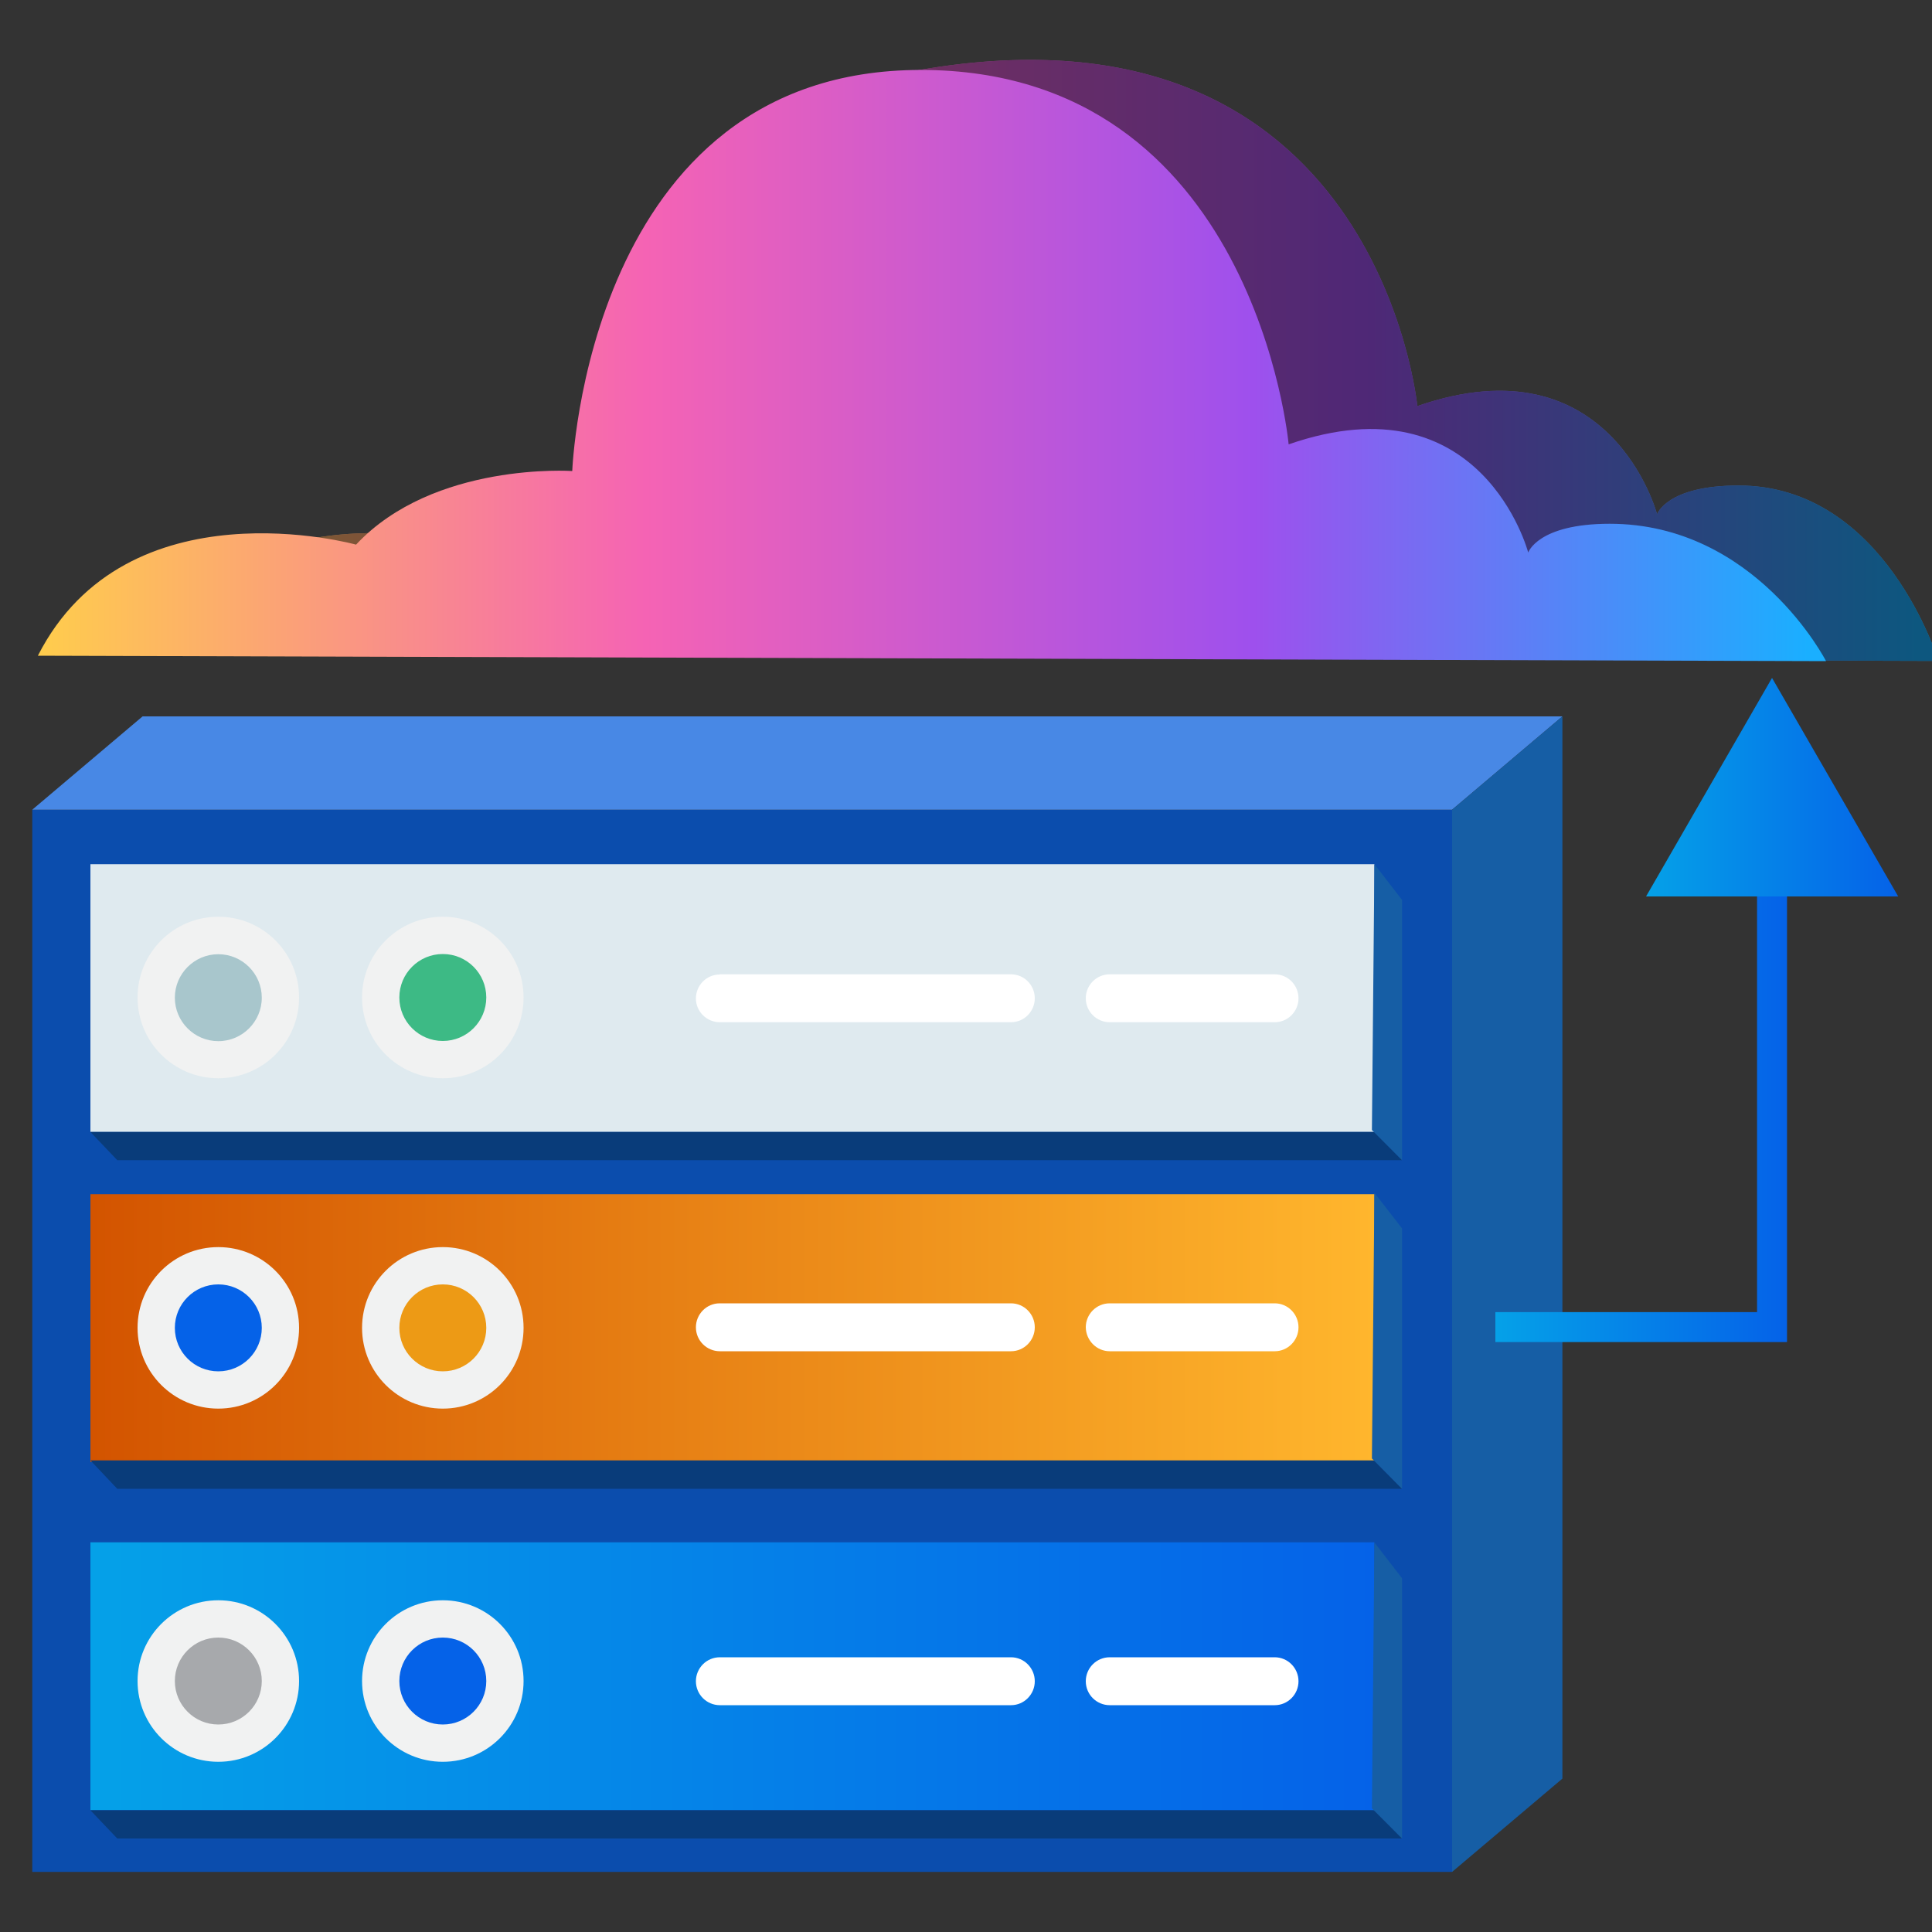 <?xml version="1.0" encoding="UTF-8"?>
<svg id="Layer_1" data-name="Layer 1" xmlns="http://www.w3.org/2000/svg" xmlns:xlink="http://www.w3.org/1999/xlink" viewBox="0 0 100 100">
  <rect x="0" y="0" width="100" height="100" fill="#333333" stroke="none"/>
  <defs>
    <style>
      .cls-1 {
        fill: url(#linear-gradient);
      }

      .cls-2 {
        fill: none;
        stroke: url(#linear-gradient-5);
        stroke-miterlimit: 10;
        stroke-width: 1.55px;
      }

      .cls-3 {
        fill: #ed9a15;
      }

      .cls-4 {
        fill: #fff;
      }

      .cls-5 {
        fill: #f1f2f2;
      }

      .cls-6 {
        fill: #a8c6cc;
      }

      .cls-7 {
        fill: #a7a9ac;
      }

      .cls-8 {
        fill: #dfeaef;
      }

      .cls-9 {
        fill: #165ea5;
      }

      .cls-10 {
        fill: #0b4dad;
      }

      .cls-11 {
        fill: #0562e8;
      }

      .cls-12 {
        fill: #093c7a;
      }

      .cls-13 {
        fill: #3dba85;
      }

      .cls-14 {
        fill: #4888e5;
      }

      .cls-15 {
        fill: url(#linear-gradient-3);
      }

      .cls-16 {
        fill: url(#linear-gradient-4);
      }

      .cls-17 {
        fill: url(#linear-gradient-2);
      }

      .cls-18 {
        fill: url(#linear-gradient-6);
      }

      .cls-19 {
        opacity: .5;
      }
    </style>
    <linearGradient id="linear-gradient" x1="7.74" y1="18.66" x2="100.33" y2="18.66" gradientUnits="userSpaceOnUse">
      <stop offset="0" stop-color="#ffcd4c"/>
      <stop offset=".34" stop-color="#f563b4"/>
      <stop offset=".68" stop-color="#9e50ed"/>
      <stop offset=".99" stop-color="#1aafff"/>
    </linearGradient>
    <linearGradient id="linear-gradient-2" x1="1.95" y1="18.92" x2="94.51" y2="18.92" xlink:href="#linear-gradient"/>
    <linearGradient id="linear-gradient-3" x1="307.96" y1="1104.19" x2="374.41" y2="1104.19" gradientTransform="translate(-303.27 1172.92) scale(1 -1)" gradientUnits="userSpaceOnUse">
      <stop offset="0" stop-color="#d35400"/>
      <stop offset="1" stop-color="#ffb62d"/>
    </linearGradient>
    <linearGradient id="linear-gradient-4" x1="307.96" y1="1086.16" x2="374.41" y2="1086.16" gradientTransform="translate(-303.27 1172.92) scale(1 -1)" gradientUnits="userSpaceOnUse">
      <stop offset="0" stop-color="#05a1e8"/>
      <stop offset="1" stop-color="#0562e8"/>
    </linearGradient>
    <linearGradient id="linear-gradient-5" x1="77.4" y1="55.44" x2="92.5" y2="55.44" gradientTransform="matrix(1, 0, 0, 1, 0, 0)" xlink:href="#linear-gradient-4"/>
    <linearGradient id="linear-gradient-6" x1="85.2" y1="40.74" x2="98.25" y2="40.74" gradientTransform="matrix(1, 0, 0, 1, 0, 0)" xlink:href="#linear-gradient-4"/>
  </defs>
  <g>
    <path class="cls-1" d="M100.33,34.21s-2.75-9.08-10.34-9.08c-3.73,0-4.22,1.49-4.22,1.49,0,0-2.39-9.08-12.41-5.6,0,0-2.06-21.51-25.76-17.4-17.03,2.97-12.19,20.75-12.19,20.75,0,0-7.18-.49-11.19,3.81,0,0-11.86-3.3-16.48,5.75l92.58,.28Z"/>
    <path class="cls-19" d="M100.33,34.21s-2.75-9.08-10.34-9.08c-3.73,0-4.22,1.49-4.22,1.49,0,0-2.39-9.08-12.41-5.6,0,0-2.06-21.51-25.76-17.4-17.03,2.97-12.19,20.75-12.19,20.75,0,0-7.18-.49-11.19,3.81,0,0-11.86-3.3-16.48,5.75l92.58,.28Z"/>
    <path class="cls-17" d="M94.51,34.21s-3.64-7.1-11.19-7.1c-3.73,0-4.22,1.49-4.22,1.49,0,0-2.38-9.08-12.4-5.6,0,0-1.75-19.38-19.04-19.38S29.62,24.38,29.62,24.38c0,0-7.17-.49-11.19,3.81,0,0-11.86-3.3-16.47,5.75l92.56,.28Z"/>
  </g>
  <g>
    <rect class="cls-10" x="1.67" y="41.91" width="73.49" height="54.98"/>
    <polygon class="cls-14" points="75.16 41.91 1.67 41.91 7.38 37.08 80.87 37.08 75.16 41.91"/>
    <polygon class="cls-9" points="80.87 92.06 75.16 96.89 75.16 41.91 80.87 37.08 80.87 92.06"/>
    <g>
      <g>
        <rect class="cls-15" x="4.68" y="61.81" width="66.46" height="13.86"/>
        <rect class="cls-16" x="4.68" y="79.83" width="66.46" height="13.86"/>
        <rect class="cls-8" x="4.68" y="44.73" width="66.46" height="13.86"/>
        <circle class="cls-5" cx="11.3" cy="68.73" r="4.18"/>
        <circle class="cls-5" cx="22.92" cy="68.73" r="4.18"/>
        <circle class="cls-5" cx="11.3" cy="87.01" r="4.18"/>
        <path class="cls-5" d="M22.92,82.83c2.31,0,4.18,1.87,4.18,4.18s-1.87,4.18-4.18,4.18c-2.31,0-4.18-1.87-4.18-4.18s1.87-4.18,4.18-4.18Z"/>
        <path class="cls-5" d="M11.3,47.45c2.31,0,4.18,1.87,4.18,4.18s-1.87,4.18-4.18,4.18c-2.31,0-4.18-1.87-4.18-4.18s1.87-4.18,4.18-4.18Z"/>
        <path class="cls-5" d="M22.92,47.45c2.31,0,4.18,1.87,4.18,4.18s-1.87,4.18-4.18,4.18c-2.31,0-4.18-1.87-4.18-4.18s1.87-4.18,4.18-4.18Z"/>
        <circle class="cls-11" cx="11.3" cy="68.73" r="2.25"/>
        <circle class="cls-3" cx="22.92" cy="68.73" r="2.25"/>
        <circle class="cls-7" cx="11.3" cy="87.01" r="2.25"/>
        <path class="cls-6" d="M11.3,49.39c1.24,0,2.25,1.01,2.25,2.25s-1.01,2.25-2.25,2.25c-1.24,0-2.25-1.01-2.25-2.25s1.01-2.25,2.25-2.25Z"/>
        <circle class="cls-11" cx="22.92" cy="87.01" r="2.25"/>
        <circle class="cls-13" cx="22.92" cy="51.63" r="2.25"/>
        <path class="cls-4" d="M37.26,67.46h15.07c.68,0,1.23,.56,1.23,1.24h0c0,.68-.55,1.24-1.23,1.24h-15.07c-.68,0-1.24-.55-1.24-1.24h0c0-.68,.55-1.24,1.23-1.24h0Z"/>
        <path class="cls-4" d="M37.26,85.78h15.07c.68,0,1.23,.56,1.23,1.24h0c0,.68-.55,1.24-1.23,1.24h-15.07c-.68,0-1.24-.55-1.24-1.24h0c0-.68,.55-1.24,1.24-1.24Z"/>
        <path class="cls-4" d="M57.44,85.78h8.54c.68,0,1.23,.56,1.23,1.24h0c0,.68-.55,1.24-1.23,1.24h-8.54c-.68,0-1.24-.55-1.24-1.24h0c0-.68,.55-1.24,1.24-1.24Z"/>
        <path class="cls-4" d="M57.44,67.46h8.54c.68,0,1.23,.56,1.23,1.24h0c0,.68-.55,1.24-1.23,1.24h-8.54c-.68,0-1.23-.56-1.24-1.24h0c0-.68,.55-1.24,1.24-1.24Z"/>
        <path class="cls-4" d="M57.44,50.43h8.54c.68,0,1.23,.56,1.23,1.24h0c0,.68-.55,1.24-1.23,1.24,0,0,0,0,0,0h-8.54c-.68,0-1.24-.55-1.24-1.24h0c0-.68,.55-1.24,1.24-1.24Z"/>
        <path class="cls-4" d="M37.26,50.43h15.07c.68,0,1.23,.56,1.23,1.24h0c0,.68-.55,1.24-1.23,1.24,0,0,0,0,0,0h-15.07c-.68,0-1.24-.55-1.24-1.23h0c0-.68,.55-1.24,1.23-1.24,0,0,0,0,0,0Z"/>
      </g>
      <polygon class="cls-12" points="4.68 58.59 6.07 60.05 72.57 60.05 71.14 58.59 4.68 58.59"/>
      <polygon class="cls-9" points="71.14 44.73 72.57 46.58 72.57 60.05 71.01 58.49 71.14 44.73"/>
      <polygon class="cls-12" points="4.68 75.59 6.07 77.06 72.57 77.06 71.14 75.59 4.68 75.59"/>
      <polygon class="cls-9" points="71.14 61.74 72.57 63.58 72.57 77.06 71.01 75.49 71.14 61.74"/>
      <polygon class="cls-12" points="4.68 93.7 6.07 95.16 72.57 95.16 71.14 93.7 4.68 93.7"/>
      <polygon class="cls-9" points="71.14 79.84 72.57 81.69 72.57 95.16 71.01 93.6 71.14 79.84"/>
    </g>
  </g>
  <polyline class="cls-2" points="77.4 68.69 91.72 68.69 91.72 41.41"/>
  <polygon class="cls-18" points="91.72 35.09 85.2 46.4 98.25 46.4 91.72 35.09"/>
</svg>